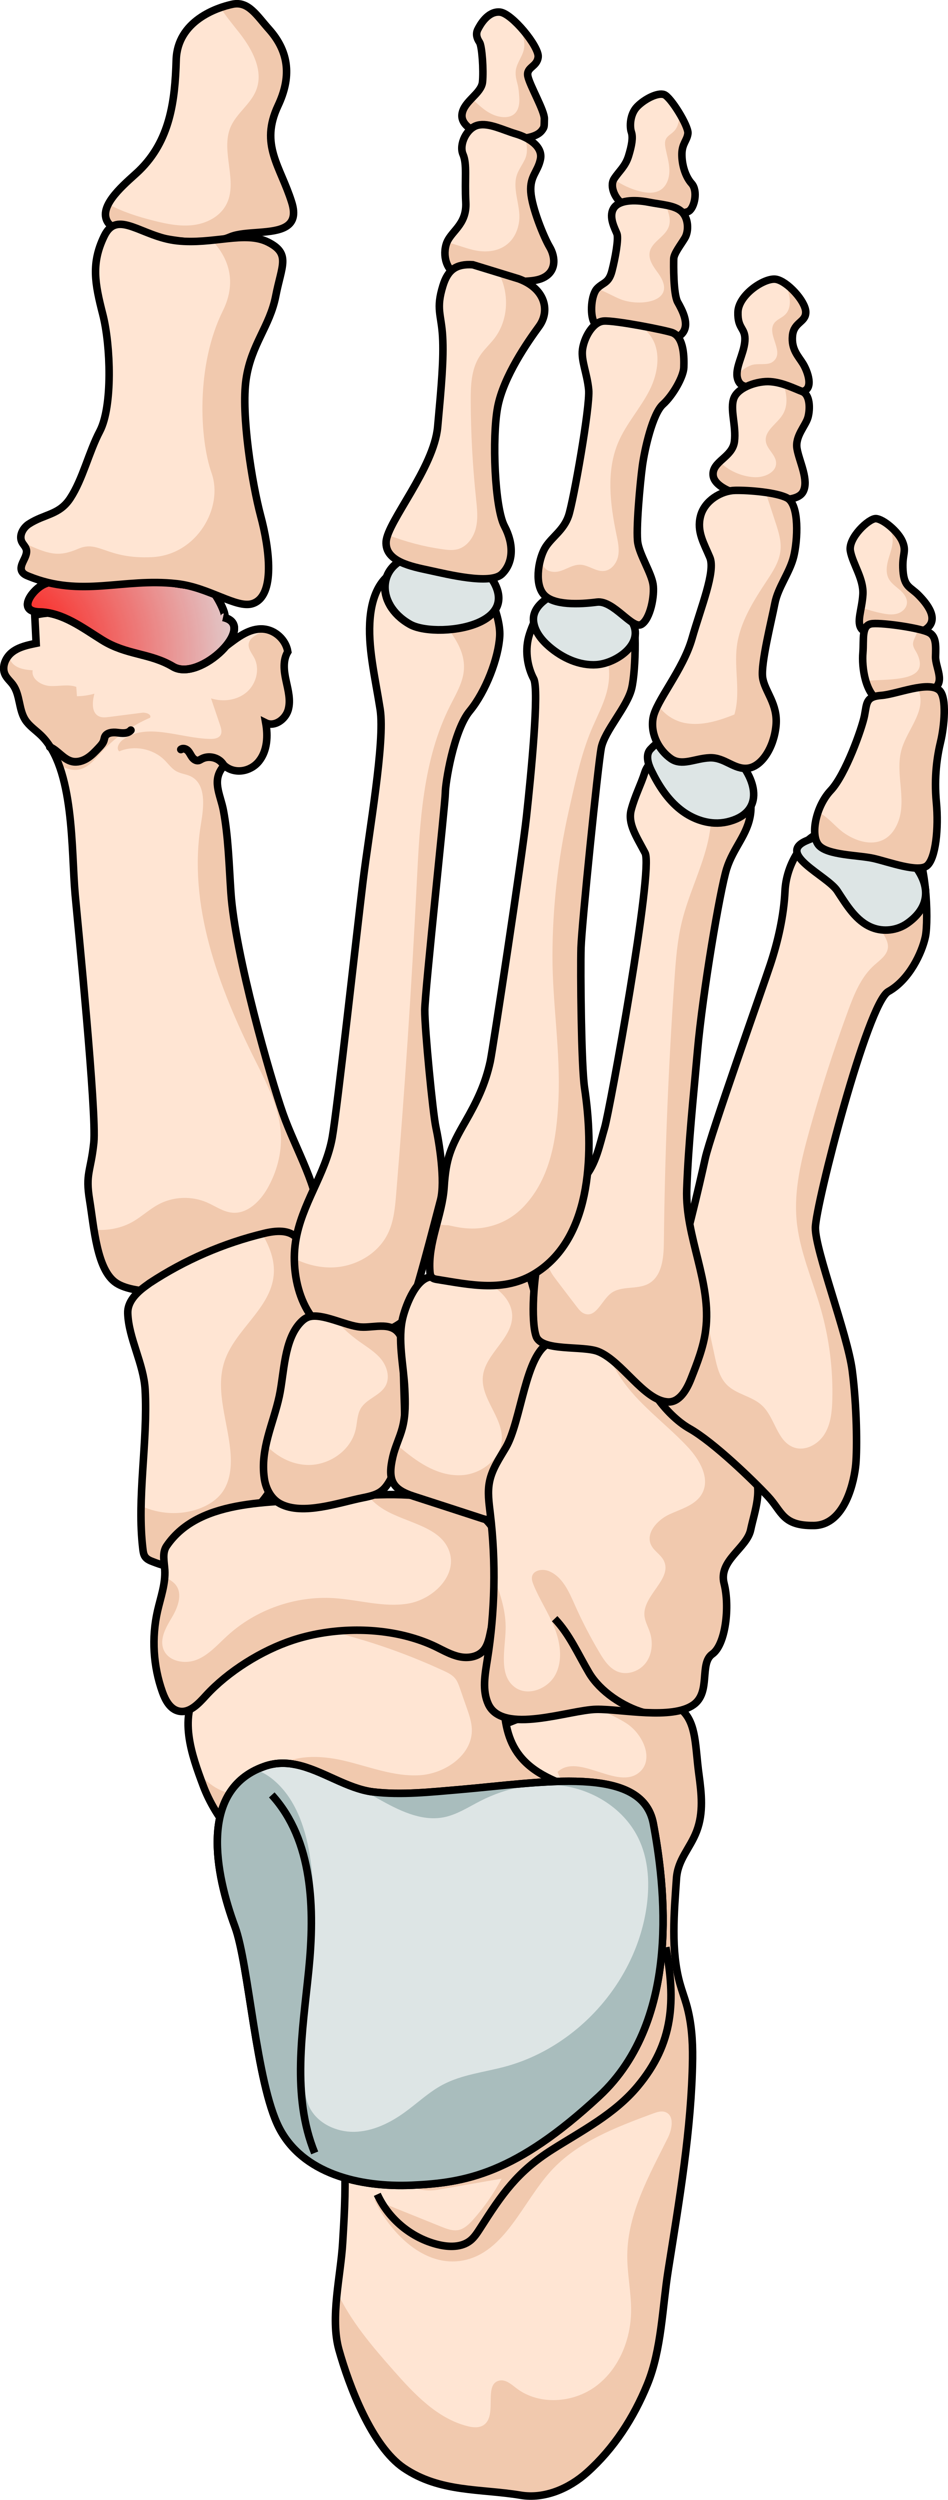 <?xml version="1.0" encoding="utf-8"?>
<!-- Generator: Adobe Illustrator 24.0.1, SVG Export Plug-In . SVG Version: 6.00 Build 0)  -->
<svg version="1.1" id="Camada_1" xmlns="http://www.w3.org/2000/svg" xmlns:xlink="http://www.w3.org/1999/xlink" x="0px" y="0px"
	 width="128.75px" height="339.16px" viewBox="0 0 128.75 339.16" enable-background="new 0 0 128.75 339.16" xml:space="preserve">
<g>
	<path fill="#FFE5D3" d="M43.23,165.58c0.27-4.1-3.11-9.7-4.8-14.5s-6.5-21.53-7.07-29.97c-0.25-3.67-0.34-7.55-1.02-11.17
		c-0.42-2.21-1.68-4.12,0.11-6.09c1.39,1.24,3.58,0.86,4.72-0.57c1.14-1.42,1.24-3.42,0.92-5.21c1.2,0.6,2.68-0.47,3.05-1.76
		c0.37-1.29-0.01-2.66-0.29-3.97c-0.29-1.31-0.46-2.77,0.24-3.91c-0.25-1.62-1.71-2.97-3.34-3.09c-3.76-0.27-6.39,5.07-10.09,4.33
		c-0.77-0.15-1.47-0.57-2.15-0.97c-3.14-1.82-6.47-3.29-9.93-4.4c-2.86-0.92-5.95-1.58-8.86-0.83c0.06,1.27,0.13,2.54,0.19,3.81
		c-1.13,0.23-2.31,0.48-3.23,1.18s-1.49,2-1,3.05c0.25,0.53,0.73,0.92,1.07,1.39c0.99,1.37,0.77,3.32,1.67,4.75
		c0.54,0.84,1.41,1.41,2.13,2.1c4.61,4.42,4.11,15.66,4.66,21.66c0.35,3.84,2.94,29.66,2.53,33.61c-0.41,3.96-1.17,4.17-0.57,7.82
		c0.6,3.65,0.96,9.46,3.61,11.22c2.65,1.76,9.3,1.19,12.98,1.01s11.52,2.71,13.59,1.24C44.44,174.86,43.03,168.59,43.23,165.58z"/>
	<path fill="#F1C9AE" d="M19.29,96.7c-1.49,0.19-2.97,0.38-4.46,0.57c-0.47,0.06-0.97,0.12-1.4-0.09c-1.03-0.49-0.9-1.97-0.61-3.07
		c-0.77,0.22-1.57,0.34-2.37,0.35c-0.03-0.42-0.06-0.85-0.09-1.27c-1.13-0.4-2.38-0.05-3.57-0.12c-1.2-0.07-2.58-0.95-2.35-2.13
		c-0.92-0.06-1.9-0.19-2.59-0.79c-0.35-0.3-0.57-0.77-0.61-1.23c-0.62,0.73-0.93,1.74-0.53,2.59c0.25,0.53,0.73,0.92,1.07,1.39
		c0.99,1.37,0.77,3.32,1.67,4.75c0.54,0.84,1.41,1.41,2.13,2.1c1.06,1.02,1.84,2.41,2.44,4c0.83,0.5,1.77,0.84,2.7,0.66
		c1.25-0.25,2.12-1.33,2.98-2.28c1.86-2.04,4.16-3.67,6.69-4.76C20.61,96.91,19.81,96.63,19.29,96.7z"/>
	<path fill="#F1C9AE" d="M42.37,176.33c2.07-1.47,0.66-7.74,0.86-10.74c0.27-4.1-3.11-9.7-4.8-14.5c-1.68-4.8-6.5-21.53-7.07-29.97
		c-0.25-3.67-0.34-7.55-1.02-11.17c-0.42-2.21-1.68-4.12,0.11-6.09c1.39,1.24,3.58,0.86,4.72-0.57c1.14-1.42,1.24-3.42,0.92-5.21
		c1.2,0.6,2.68-0.47,3.05-1.76c0.37-1.29-0.01-2.66-0.29-3.97c-0.29-1.31-0.46-2.77,0.24-3.91c-0.23-1.54-1.56-2.82-3.09-3.04
		c-0.36,0.22-0.73,0.45-1.09,0.67c-0.48,0.29-1,0.64-1.12,1.19c-0.16,0.71,0.4,1.35,0.74,1.99c0.8,1.52,0.28,3.53-1.02,4.65
		c-1.3,1.12-3.21,1.37-4.85,0.85c0.41,1.21,0.82,2.42,1.23,3.63c0.15,0.45,0.3,0.97,0.05,1.37c-0.27,0.43-0.86,0.51-1.37,0.5
		c-4.09-0.06-8.68-2.33-11.93,0.15c-0.49,0.37-0.91,1.13-0.45,1.54c2.03-0.87,4.57-0.38,6.14,1.17c0.54,0.53,0.98,1.18,1.64,1.54
		c0.6,0.33,1.33,0.38,1.94,0.68c2.11,1.05,1.78,4.08,1.39,6.4c-1.84,11.01,2.36,22.1,7.34,32.09c1.62,3.24,3.36,6.57,3.51,10.19
		c0.11,2.51-0.58,5.03-1.82,7.21c-1.01,1.77-2.72,3.47-4.75,3.31c-1.26-0.1-2.33-0.9-3.49-1.4c-2.09-0.9-4.58-0.8-6.58,0.28
		c-1.17,0.63-2.16,1.55-3.3,2.24c-1.63,0.98-3.53,1.34-5.41,1.19c0.48,2.99,1.22,6.06,3.03,7.26c2.65,1.76,9.3,1.19,12.98,1.01
		C32.46,174.91,40.3,177.79,42.37,176.33z"/>
	<path fill="none" stroke="#000000" stroke-width="1.023" stroke-miterlimit="10" d="M43.23,165.58c0.27-4.1-3.11-9.7-4.8-14.5
		s-6.5-21.53-7.07-29.97c-0.25-3.67-0.34-7.55-1.02-11.17c-0.42-2.21-1.68-4.12,0.11-6.09c1.39,1.24,3.58,0.86,4.72-0.57
		c1.14-1.42,1.24-3.42,0.92-5.21c1.2,0.6,2.68-0.47,3.05-1.76c0.37-1.29-0.01-2.66-0.29-3.97c-0.29-1.31-0.46-2.77,0.24-3.91
		c-0.25-1.62-1.71-2.97-3.34-3.09c-3.76-0.27-6.39,5.07-10.09,4.33c-0.77-0.15-1.47-0.57-2.15-0.97c-3.14-1.82-6.47-3.29-9.93-4.4
		c-2.86-0.92-5.95-1.58-8.86-0.83c0.06,1.27,0.13,2.54,0.19,3.81c-1.13,0.23-2.31,0.48-3.23,1.18s-1.49,2-1,3.05
		c0.25,0.53,0.73,0.92,1.07,1.39c0.99,1.37,0.77,3.32,1.67,4.75c0.54,0.84,1.41,1.41,2.13,2.1c4.61,4.42,4.11,15.66,4.66,21.66
		c0.35,3.84,2.94,29.66,2.53,33.61c-0.41,3.96-1.17,4.17-0.57,7.82c0.6,3.65,0.96,9.46,3.61,11.22c2.65,1.76,9.3,1.19,12.98,1.01
		s11.52,2.71,13.59,1.24C44.44,174.86,43.03,168.59,43.23,165.58z"/>
	
		<path fill="none" stroke="#000000" stroke-width="1.06" stroke-linecap="round" stroke-linejoin="round" stroke-miterlimit="10" d="
		M6.77,101.35c1.11,0.48,1.85,1.7,3.04,1.96c0.7,0.15,1.44-0.07,2.04-0.45c0.61-0.38,1.1-0.91,1.59-1.43
		c0.27-0.29,0.56-0.6,0.67-0.98c0.05-0.16,0.07-0.33,0.13-0.48c0.26-0.59,1.07-0.65,1.71-0.57c0.64,0.08,1.4,0.17,1.82-0.33"/>
	
		<path fill="none" stroke="#000000" stroke-width="1.06" stroke-linecap="round" stroke-linejoin="round" stroke-miterlimit="10" d="
		M30.26,103.64c-0.62-0.89-1.95-1.19-2.9-0.66c-0.13,0.07-0.25,0.15-0.39,0.19c-0.34,0.08-0.67-0.16-0.88-0.45
		c-0.2-0.28-0.34-0.62-0.58-0.87s-0.67-0.39-0.94-0.17"/>
	<path fill="#FFE5D3" d="M19.72,174.52c-1.26,0.93-2.42,2.13-2.37,3.65c0.12,3.42,2.16,6.83,2.36,10.36
		c0.39,7.16-1.16,14.68-0.3,21.7c0.04,0.34,0.1,0.69,0.29,0.97c0.25,0.36,0.68,0.54,1.09,0.69c1.09,0.42,2.28,0.85,3.4,0.51
		c0.68-0.2,1.24-0.66,1.79-1.11c3.98-3.28,10.58-6.24,11.72-11.66c0.55-2.37,0.57-4.84,0.92-7.25c0.55-3.78,2.36-6.9,3.54-10.43
		c1.38-4.13-0.59-7.53-1.1-11.63c-0.1-0.82-0.22-1.68-0.74-2.32c-1-1.22-2.89-1.04-4.43-0.67c-5.52,1.33-10.81,3.62-15.55,6.74
		C20.14,174.22,19.92,174.37,19.72,174.52z"/>
	<path fill="#F1C9AE" d="M40.33,168.01c-1-1.22-2.89-1.04-4.43-0.67c-0.09,0.02-0.19,0.05-0.28,0.07c1.01,1.76,1.74,3.59,1.55,5.59
		c-0.41,4.52-5.25,7.38-6.68,11.69c-1.36,4.08,0.59,8.45,0.84,12.74c0.1,1.77-0.12,3.65-1.18,5.08c-0.78,1.04-1.94,1.75-3.16,2.19
		c-2.52,0.91-5.39,0.74-7.82-0.39c-0.04,2,0.01,3.98,0.24,5.93c0.04,0.34,0.1,0.69,0.29,0.97c0.25,0.36,0.68,0.54,1.09,0.69
		c1.09,0.42,2.28,0.85,3.4,0.51c0.68-0.2,1.24-0.66,1.79-1.11c3.98-3.28,10.58-6.24,11.72-11.66c0.55-2.37,0.57-4.84,0.92-7.25
		c0.55-3.78,2.36-6.9,3.54-10.43c1.38-4.13-0.59-7.53-1.1-11.63C40.97,169.52,40.85,168.65,40.33,168.01z"/>
	<path fill="none" stroke="#000000" stroke-width="1.023" stroke-miterlimit="10" d="M19.72,174.52c-1.26,0.93-2.42,2.13-2.37,3.65
		c0.12,3.42,2.16,6.83,2.36,10.36c0.39,7.16-1.16,14.68-0.3,21.7c0.04,0.34,0.1,0.69,0.29,0.97c0.25,0.36,0.68,0.54,1.09,0.69
		c1.09,0.42,2.28,0.85,3.4,0.51c0.68-0.2,1.24-0.66,1.79-1.11c3.98-3.28,10.58-6.24,11.72-11.66c0.55-2.37,0.57-4.84,0.92-7.25
		c0.55-3.78,2.36-6.9,3.54-10.43c1.38-4.13-0.59-7.53-1.1-11.63c-0.1-0.82-0.22-1.68-0.74-2.32c-1-1.22-2.89-1.04-4.43-0.67
		c-5.52,1.33-10.81,3.62-15.55,6.74C20.14,174.22,19.92,174.37,19.72,174.52z"/>
	<path fill="#FFE5D3" d="M63.72,77.27c1.93,1.03,4.3,6.04,4.15,9.01c-0.15,2.97-1.89,7.54-4.08,10.19
		c-2.19,2.65-3.32,9.87-3.31,11.11s-2.77,26.92-2.79,29.45c-0.02,2.53,1.1,14.05,1.51,15.91c0.41,1.86,1.32,7.33,0.62,9.92
		c-0.7,2.59-3.6,14.13-4.6,15.79c-1,1.66-5.73,3.15-7.8,2.96c-5.92-0.54-8.1-7.85-7.28-13.13c0.79-5.13,4.08-9.14,4.98-14.14
		c0.68-3.83,3.35-27.97,4.18-34.77c0.83-6.8,3.01-18.92,2.33-23.33c-0.69-4.41-1.73-8.53-1.36-12.45c0.37-3.92,2.06-6.03,4.26-6.67
		S61.9,76.29,63.72,77.27z"/>
	<path fill="#F1C9AE" d="M63.72,77.27c-1.55-0.83-5.53-0.82-8.04-0.41c0.63,1.89,1.55,3.68,2.72,5.28c1.97,2.7,4.79,5.3,4.61,8.63
		c-0.1,1.79-1.08,3.38-1.88,4.98c-3.71,7.34-4.12,15.84-4.53,24.05c-0.7,14.09-1.64,28.17-2.8,42.24c-0.15,1.81-0.32,3.67-1.11,5.3
		c-1.33,2.75-4.35,4.48-7.4,4.61c-1.84,0.08-3.67-0.38-5.32-1.2c0.02,4.89,2.33,10.39,7.44,10.86c2.06,0.19,6.8-1.31,7.8-2.96
		c1-1.66,3.9-13.19,4.6-15.79c0.7-2.59-0.21-8.06-0.62-9.92c-0.41-1.85-1.53-13.38-1.51-15.91c0.02-2.53,2.81-28.22,2.79-29.45
		c-0.01-1.23,1.12-8.46,3.31-11.11c2.19-2.65,3.93-7.22,4.08-10.19C68.02,83.31,65.65,78.3,63.72,77.27z"/>
	<path fill="none" stroke="#000000" stroke-width="1.023" stroke-miterlimit="10" d="M63.72,77.27c1.93,1.03,4.3,6.04,4.15,9.01
		c-0.15,2.97-1.89,7.54-4.08,10.19c-2.19,2.65-3.32,9.87-3.31,11.11s-2.77,26.92-2.79,29.45c-0.02,2.53,1.1,14.05,1.51,15.91
		c0.41,1.86,1.32,7.33,0.62,9.92c-0.7,2.59-3.6,14.13-4.6,15.79c-1,1.66-5.73,3.15-7.8,2.96c-5.92-0.54-8.1-7.85-7.28-13.13
		c0.79-5.13,4.08-9.14,4.98-14.14c0.68-3.83,3.35-27.97,4.18-34.77c0.83-6.8,3.01-18.92,2.33-23.33c-0.69-4.41-1.73-8.53-1.36-12.45
		c0.37-3.92,2.06-6.03,4.26-6.67S61.9,76.29,63.72,77.27z"/>
	<path fill="#DDE5E5" stroke="#000000" stroke-width="1.06" stroke-miterlimit="10" d="M65.39,84.28c-2.93,1.49-7.81,1.5-9.7,0.43
		c-4.94-2.78-4.56-8.81,1.4-9.47c2.83-0.32,8.51,1.01,10.04,3.84C68.47,81.58,67.38,83.27,65.39,84.28z"/>
	<path fill="#FFE5D3" d="M92.64,232.03c1.97,1.83,1.77,4.96,2.28,8.68c0.35,2.6,0.65,5.23-0.31,7.74c-0.91,2.37-2.57,3.82-2.74,6.45
		c-0.31,4.59-0.78,9.73,0.47,14.2c0.26,0.95,0.61,1.87,0.88,2.81c0.69,2.4,0.87,4.91,0.84,7.4c-0.13,9.53-1.82,19.29-3.31,28.71
		c-0.8,5.04-0.89,10.75-2.84,15.49c-1.85,4.51-4.53,8.68-8.19,11.94c-2.45,2.19-5.78,3.62-9.02,3.08
		c-5.46-0.91-10.93-0.35-15.86-3.69c-4.35-2.95-7.45-11.19-8.81-16.04c-1.22-4.37,0.25-10.03,0.51-14.55
		c0.31-5.4,1.15-16.07-2.3-20.54c-3.47-4.49-8.32-5.12-8.61-11.93c-0.27-6.22,0.47-16.7,2.64-20.19c2.17-3.49,9.92-8.45,12.59-9.85
		s4.62-10.52,6.95-10.45c2.34,0.07,1.68,4.36,5.62,4.01c3.93-0.35,8.08-3,12.84-4.06c4.02-0.9,8.57-1.4,12.66-0.77
		C90.66,230.75,91.83,231.28,92.64,232.03z"/>
	<g>
		<path fill="#F1C9AE" d="M92.64,232.03c-0.81-0.75-1.98-1.28-3.71-1.55c-3.02-0.47-6.3-0.31-9.42,0.16
			c1.62,1.34,3.81,2.02,5.6,3.19c2.2,1.44,3.75,4.83,1.77,6.58c-2.95,2.6-8.28-2.68-11.16-0.01c2.2,5.69,10.35,7.57,11.96,13.46
			c1.33,4.86-2.59,9.96-1.47,14.88c0.32,1.4,1.04,2.71,1.16,4.14c0.18,2.05-0.88,4-2.09,5.67c-6.85,9.41-18.65,13.58-29.8,16.94
			c0.08,1.64,2.4,1.87,4.01,1.59c2.88-0.5,5.76-1,8.64-1.5c-1.06,2.01-2.37,3.88-3.88,5.57c-0.55,0.61-1.18,1.23-1.98,1.4
			c-0.79,0.16-1.59-0.15-2.34-0.45c-3.03-1.22-6.07-2.45-9.1-3.67c2.28,4.72,6.91,9.24,12.06,8.25c5.71-1.1,8.02-7.83,11.93-12.13
			c3.6-3.96,8.83-5.94,13.85-7.8c0.56-0.2,1.17-0.41,1.72-0.19c1.24,0.49,0.89,2.33,0.29,3.53c-2.52,5.06-5.45,10.23-5.49,15.89
			c-0.02,2.56,0.56,5.09,0.52,7.65c-0.06,3.86-1.68,7.81-4.78,10.11c-3.1,2.3-7.72,2.62-10.79,0.28c-0.69-0.53-1.44-1.21-2.29-1.05
			c-2.25,0.44-0.26,4.67-2.12,6.01c-0.64,0.46-1.52,0.37-2.28,0.17c-4.12-1.06-7.21-4.38-10.03-7.57
			c-2.89-3.27-5.81-6.69-7.63-10.61c-0.3,2.74-0.43,5.49,0.23,7.85c1.35,4.85,4.45,13.09,8.81,16.04c4.92,3.34,10.4,2.78,15.86,3.69
			c3.24,0.54,6.57-0.89,9.02-3.08c3.66-3.26,6.34-7.43,8.19-11.94c1.95-4.74,2.04-10.45,2.84-15.49c1.49-9.42,3.19-19.18,3.31-28.71
			c0.03-2.49-0.15-5.01-0.84-7.4c-0.27-0.94-0.62-1.87-0.88-2.81c-1.25-4.47-0.78-9.61-0.47-14.2c0.18-2.63,1.84-4.08,2.74-6.45
			c0.96-2.51,0.67-5.14,0.31-7.74C94.41,237,94.61,233.87,92.64,232.03z"/>
		<path fill="#F1C9AE" d="M49.71,293.12l-3.21-2.83c0.23,1.66,0.33,3.41,0.35,5.15C47.64,294.5,48.58,293.7,49.71,293.12z"/>
	</g>
	<path fill="none" stroke="#000000" stroke-width="1.023" stroke-miterlimit="10" d="M92.64,232.03c1.97,1.83,1.77,4.96,2.28,8.68
		c0.35,2.6,0.65,5.23-0.31,7.74c-0.91,2.37-2.57,3.82-2.74,6.45c-0.31,4.59-0.78,9.73,0.47,14.2c0.26,0.95,0.61,1.87,0.88,2.81
		c0.69,2.4,0.87,4.91,0.84,7.4c-0.13,9.53-1.82,19.29-3.31,28.71c-0.8,5.04-0.89,10.75-2.84,15.49c-1.85,4.51-4.53,8.68-8.19,11.94
		c-2.45,2.19-5.78,3.62-9.02,3.08c-5.46-0.91-10.93-0.35-15.86-3.69c-4.35-2.95-7.45-11.19-8.81-16.04
		c-1.22-4.37,0.25-10.03,0.51-14.55c0.31-5.4,1.15-16.07-2.3-20.54c-3.47-4.49-8.32-5.12-8.61-11.93
		c-0.27-6.22,0.47-16.7,2.64-20.19c2.17-3.49,9.92-8.45,12.59-9.85s4.62-10.52,6.95-10.45c2.34,0.07,1.68,4.36,5.62,4.01
		c3.93-0.35,8.08-3,12.84-4.06c4.02-0.9,8.57-1.4,12.66-0.77C90.66,230.75,91.83,231.28,92.64,232.03z"/>
	<path fill="#FFE5D3" d="M55.36,221.46c3.84,0.65,7.59,1.59,11.02,2.49c0.6,0.16,1.25,0.36,1.56,0.9c0.19,0.32,0.22,0.71,0.24,1.09
		c0.39,6.45-0.51,11.78,6.08,15.16c2.51,1.29,5.27,2,7.85,3.15c0.19,0.08,0.39,0.18,0.49,0.37c0.07,0.14,0.07,0.3,0.06,0.45
		c-0.12,1.19-1.1,2.15-2.2,2.6c-1.11,0.45-2.33,0.48-3.53,0.47c-1.82-0.01-3.64-0.1-5.45-0.26c-11.59-1-22,5.01-33.51,4.47
		c-4.66-0.22-8.75-5.74-10.37-10.07c-1.51-4.04-3.57-9.58-0.35-13.55C34.24,220.09,45.12,219.73,55.36,221.46z"/>
	<path fill="#F1C9AE" d="M71.47,247.87c1.81,0.16,3.63,0.24,5.45,0.26c1.19,0.01,2.42-0.02,3.53-0.47c1.11-0.45,2.08-1.41,2.2-2.6
		c0.02-0.15,0.02-0.32-0.06-0.45c-0.1-0.18-0.3-0.28-0.49-0.37c-2.58-1.14-5.34-1.86-7.85-3.15c-6.6-3.38-5.69-8.71-6.08-15.16
		c-0.02-0.37-0.05-0.76-0.24-1.09c-0.31-0.53-0.97-0.74-1.56-0.9c-3.42-0.9-7.17-1.84-11.02-2.49c-3.72-0.63-7.53-0.97-11.2-0.75
		c1.18,0.63,2.55,1.07,3.8,1.42c4.21,1.19,8.32,2.72,12.29,4.55c0.57,0.26,1.16,0.55,1.56,1.03c0.33,0.4,0.51,0.91,0.68,1.4
		c0.31,0.9,0.62,1.8,0.94,2.7c0.31,0.89,0.62,1.8,0.66,2.74c0.15,3.51-3.59,6.1-7.09,6.31c-3.5,0.21-6.87-1.18-10.29-1.98
		s-7.41-0.87-9.99,1.5c-0.91,0.83-1.59,1.92-2.66,2.53c-2.16,1.23-4.96-0.04-6.61-1.89c-0.2-0.23-0.39-0.46-0.57-0.71
		c0.24,0.68,0.48,1.34,0.71,1.96c1.62,4.33,5.72,9.85,10.37,10.07C49.48,252.89,59.89,246.87,71.47,247.87z"/>
	<path fill="none" stroke="#000000" stroke-width="1.023" stroke-miterlimit="10" d="M55.36,221.46c3.84,0.65,7.59,1.59,11.02,2.49
		c0.6,0.16,1.25,0.36,1.56,0.9c0.19,0.32,0.22,0.71,0.24,1.09c0.39,6.45-0.51,11.78,6.08,15.16c2.51,1.29,5.27,2,7.85,3.15
		c0.19,0.08,0.39,0.18,0.49,0.37c0.07,0.14,0.07,0.3,0.06,0.45c-0.12,1.19-1.1,2.15-2.2,2.6c-1.11,0.45-2.33,0.48-3.53,0.47
		c-1.82-0.01-3.64-0.1-5.45-0.26c-11.59-1-22,5.01-33.51,4.47c-4.66-0.22-8.75-5.74-10.37-10.07c-1.51-4.04-3.57-9.58-0.35-13.55
		C34.24,220.09,45.12,219.73,55.36,221.46z"/>
	<path fill="#FFE5D3" d="M55.3,222.01c-5.03-1.31-10.75-1.05-15.51,0.51c-4.24,1.39-8.82,4.24-11.83,7.53c-1,1.1-2.23,2.43-3.69,2.1
		c-1.16-0.26-1.81-1.47-2.21-2.59c-1.25-3.5-1.49-7.35-0.67-10.98c0.42-1.85,1.1-3.69,0.99-5.58c-0.07-1.1-0.38-2.32,0.24-3.24
		c4.62-6.81,15.23-5.78,22.2-6.49c7.23-0.74,23.84-2.14,23.16,8.59c-0.21,3.33-0.72,6.65-1.44,9.91c-0.17,0.78-0.38,1.6-0.92,2.2
		c-0.79,0.86-2.11,1.04-3.25,0.79c-1.14-0.25-2.17-0.85-3.22-1.36C57.94,222.82,56.64,222.36,55.3,222.01z"/>
	<path fill="#F1C9AE" d="M55.3,222.01c1.34,0.35,2.64,0.81,3.85,1.39c1.05,0.5,2.08,1.11,3.22,1.36c1.14,0.25,2.46,0.07,3.25-0.79
		c0.54-0.59,0.75-1.41,0.92-2.2c0.72-3.26,1.23-6.58,1.44-9.91c0.55-8.65-10.14-9.42-18.1-9c0.65,0.77,1.42,1.43,2.28,1.95
		c3.14,1.87,7.79,2.3,8.9,5.78c1.03,3.23-2.28,6.41-5.63,6.97c-3.34,0.56-6.72-0.53-10.11-0.74c-5.22-0.32-10.55,1.55-14.42,5.08
		c-1.31,1.19-2.51,2.6-4.15,3.27c-1.64,0.67-3.92,0.25-4.55-1.41c-0.56-1.47,0.38-3.03,1.18-4.38c0.8-1.35,1.46-3.17,0.46-4.39
		c-0.39-0.47-0.96-0.75-1.47-1.09c-0.09,1.58-0.63,3.13-0.98,4.69c-0.81,3.62-0.58,7.48,0.67,10.98c0.4,1.12,1.06,2.33,2.21,2.59
		c1.45,0.32,2.68-1,3.69-2.1c3.01-3.29,7.59-6.14,11.83-7.53C44.55,220.96,50.28,220.7,55.3,222.01z"/>
	<path fill="none" stroke="#000000" stroke-width="1.023" stroke-miterlimit="10" d="M55.3,222.01
		c-5.03-1.31-10.75-1.05-15.51,0.51c-4.24,1.39-8.82,4.24-11.83,7.53c-1,1.1-2.23,2.43-3.69,2.1c-1.16-0.26-1.81-1.47-2.21-2.59
		c-1.25-3.5-1.49-7.35-0.67-10.98c0.42-1.85,1.1-3.69,0.99-5.58c-0.07-1.1-0.38-2.32,0.24-3.24c4.62-6.81,15.23-5.78,22.2-6.49
		c7.23-0.74,23.84-2.14,23.16,8.59c-0.21,3.33-0.72,6.65-1.44,9.91c-0.17,0.78-0.38,1.6-0.92,2.2c-0.79,0.86-2.11,1.04-3.25,0.79
		c-1.14-0.25-2.17-0.85-3.22-1.36C57.94,222.82,56.64,222.36,55.3,222.01z"/>
	<path fill="#FFE5D3" d="M47.18,286.73c0,0,0.25-8.85-6.5-12.64"/>
	<path fill="#FFE5D3" d="M54.83,187.49c0.1,4.41,0.58,8.45-1.45,12.56c-1.11,2.25-1.74,2.69-4.13,3.16
		c-3.14,0.62-8.12,2.43-11.19,0.81c-1.25-0.66-1.98-2.07-2.17-3.48c-0.56-4,1.22-7.33,2.04-11.11c0.67-3.09,0.61-7.68,2.94-10.06
		c0.3-0.31,0.66-0.58,1.07-0.71c1.81-0.55,5.02,1.23,7.05,1.38c1.88,0.14,4.49-0.92,5.5,1.42c0.21,0.48,0.22,1.01,0.23,1.53
		C54.76,184.49,54.8,185.99,54.83,187.49z"/>
	<path fill="#F1C9AE" d="M54.73,183c-0.01-0.52-0.03-1.05-0.23-1.53c-1.01-2.34-3.61-1.28-5.5-1.42c-0.96-0.07-2.19-0.51-3.41-0.89
		c0.96,1.04,2.02,1.99,3.17,2.82c1.04,0.75,2.18,1.42,2.99,2.41s1.23,2.44,0.64,3.58c-0.72,1.37-2.6,1.78-3.39,3.11
		c-0.5,0.84-0.48,1.88-0.69,2.83c-0.64,2.91-3.68,4.97-6.66,4.84c-2.11-0.09-4.07-1.14-5.52-2.69c-0.3,1.44-0.45,2.91-0.23,4.48
		c0.2,1.41,0.92,2.81,2.17,3.48c3.07,1.62,8.05-0.19,11.19-0.81c2.39-0.47,3.01-0.91,4.13-3.16c2.03-4.11,1.55-8.15,1.45-12.56
		C54.8,185.99,54.76,184.49,54.73,183z"/>
	<path fill="none" stroke="#000000" stroke-width="1.023" stroke-miterlimit="10" d="M54.83,187.49c0.1,4.41,0.58,8.45-1.45,12.56
		c-1.11,2.25-1.74,2.69-4.13,3.16c-3.14,0.62-8.12,2.43-11.19,0.81c-1.25-0.66-1.98-2.07-2.17-3.48c-0.56-4,1.22-7.33,2.04-11.11
		c0.67-3.09,0.61-7.68,2.94-10.06c0.3-0.31,0.66-0.58,1.07-0.71c1.81-0.55,5.02,1.23,7.05,1.38c1.88,0.14,4.49-0.92,5.5,1.42
		c0.21,0.48,0.22,1.01,0.23,1.53C54.76,184.49,54.8,185.99,54.83,187.49z"/>
	<path fill="#FFE5D3" d="M58.87,173.24c-2.24-0.23-3.72,3.81-4.14,5.43c-0.78,3.04,0.1,6.63,0.24,9.77
		c0.08,1.78,0.13,3.59-0.33,5.31c-0.35,1.31-0.97,2.53-1.28,3.85c-0.75,3.19-0.13,4.45,2.82,5.4c3.09,1,6.19,2,9.28,3.01
		c0.3,0.1,0.62,0.2,0.93,0.13c0.36-0.08,0.63-0.37,0.86-0.66c1.89-2.4,1.41-4.56,2.06-7.26c0.73-3.02,2.13-6,3.68-8.68
		c0.57-0.99,1.2-1.97,1.57-3.05c1.45-4.21-1.14-8.02-2.19-11.94c-0.18-0.69-0.39-1.41-0.9-1.91
		C68.82,170.03,62.15,173.56,58.87,173.24z"/>
	<path fill="#F1C9AE" d="M71.47,172.64c-1.74-1.71-5.23-0.77-8.34-0.02c0.72,0.32,1.45,0.61,2.16,0.94
		c2.08,0.96,4.21,2.63,4.27,4.92c0.07,3.11-3.66,5.17-3.98,8.26c-0.31,2.98,2.66,5.49,2.58,8.48c-0.07,2.69-2.76,4.77-5.45,4.92
		c-3.07,0.17-5.71-1.56-7.97-3.42c-0.26-0.22-0.55-0.47-0.85-0.74c-0.2,0.53-0.39,1.07-0.52,1.62c-0.75,3.19-0.13,4.45,2.82,5.4
		c3.09,1,6.19,2,9.28,3.01c0.3,0.1,0.62,0.2,0.93,0.13c0.36-0.08,0.63-0.37,0.86-0.66c1.89-2.4,1.41-4.56,2.06-7.26
		c0.73-3.02,2.13-6,3.68-8.68c0.57-0.99,1.2-1.97,1.57-3.05c1.45-4.21-1.14-8.02-2.19-11.94C72.18,173.86,71.98,173.13,71.47,172.64
		z"/>
	<path fill="none" stroke="#000000" stroke-width="1.023" stroke-miterlimit="10" d="M58.87,173.24c-2.24-0.23-3.72,3.81-4.14,5.43
		c-0.78,3.04,0.1,6.63,0.24,9.77c0.08,1.78,0.13,3.59-0.33,5.31c-0.35,1.31-0.97,2.53-1.28,3.85c-0.75,3.19-0.13,4.45,2.82,5.4
		c3.09,1,6.19,2,9.28,3.01c0.3,0.1,0.62,0.2,0.93,0.13c0.36-0.08,0.63-0.37,0.86-0.66c1.89-2.4,1.41-4.56,2.06-7.26
		c0.73-3.02,2.13-6,3.68-8.68c0.57-0.99,1.2-1.97,1.57-3.05c1.45-4.21-1.14-8.02-2.19-11.94c-0.18-0.69-0.39-1.41-0.9-1.91
		C68.82,170.03,62.15,173.56,58.87,173.24z"/>
	<path fill="#FFE5D3" d="M102.18,199.57c1.56,2.33,0.29,5.48-0.23,7.98s-4.41,4.16-3.61,7.29c0.8,3.13,0.21,8.29-1.6,9.57
		c-1.81,1.28-0.15,5.17-2.56,6.88c-2.94,2.07-9.82,0.56-13.18,0.62c-3.67,0.06-12.74,3.5-14.68-0.71c-0.85-1.85-0.46-3.99-0.14-6
		c1.05-6.56,1.19-13.27,0.4-19.86c-0.17-1.45-0.39-2.92-0.09-4.35c0.34-1.68,1.35-3.14,2.22-4.62c2.08-3.56,2.65-12.78,5.92-14.15
		c3.41-1.42,10.36,2.44,13.28,3.94C92.14,188.34,99.89,196.15,102.18,199.57z"/>
	<path fill="#F1C9AE" d="M102.18,199.57c-2.29-3.42-10.04-11.23-14.26-13.4c-1.45-0.75-3.91-2.08-6.43-3.06
		c0.22,0.19,0.43,0.38,0.63,0.59c0.82,0.9,1.37,2,2.04,3.03c2.41,3.73,6.18,6.32,9.22,9.56c1.63,1.73,3.12,4.28,1.96,6.36
		c-0.88,1.57-2.83,2.06-4.46,2.82c-1.62,0.76-3.23,2.54-2.45,4.15c0.4,0.82,1.31,1.29,1.72,2.11c1.23,2.45-2.83,4.69-2.63,7.43
		c0.06,0.79,0.48,1.51,0.73,2.26c0.46,1.37,0.34,2.98-0.51,4.14s-2.49,1.77-3.84,1.24c-1.13-0.45-1.86-1.54-2.48-2.59
		c-1.25-2.1-2.38-4.28-3.37-6.51c-0.8-1.81-1.7-3.84-3.55-4.56c-0.83-0.32-2.04-0.13-2.24,0.74c-0.08,0.37,0.05,0.75,0.19,1.11
		c0.82,2.02,2.06,3.84,2.86,5.87s1.14,4.4,0.13,6.33s-3.72,3.01-5.49,1.74c-2.25-1.62-1.36-5.05-1.28-7.82
		c0.07-2.47-0.7-4.82-1.6-7.14c-0.01,3.77-0.3,7.54-0.89,11.27c-0.32,2.01-0.71,4.15,0.14,6c1.94,4.21,11.01,0.77,14.68,0.71
		c3.36-0.06,10.24,1.45,13.18-0.62c2.42-1.71,0.75-5.6,2.56-6.88c1.81-1.28,2.4-6.44,1.6-9.57c-0.8-3.13,3.09-4.79,3.61-7.29
		C102.46,205.05,103.73,201.9,102.18,199.57z"/>
	<path fill="none" stroke="#000000" stroke-width="1.023" stroke-miterlimit="10" d="M102.18,199.57c1.56,2.33,0.29,5.48-0.23,7.98
		s-4.41,4.16-3.61,7.29c0.8,3.13,0.21,8.29-1.6,9.57c-1.81,1.28-0.15,5.17-2.56,6.88c-2.94,2.07-9.82,0.56-13.18,0.62
		c-3.67,0.06-12.74,3.5-14.68-0.71c-0.85-1.85-0.46-3.99-0.14-6c1.05-6.56,1.19-13.27,0.4-19.86c-0.17-1.45-0.39-2.92-0.09-4.35
		c0.34-1.68,1.35-3.14,2.22-4.62c2.08-3.56,2.65-12.78,5.92-14.15c3.41-1.42,10.36,2.44,13.28,3.94
		C92.14,188.34,99.89,196.15,102.18,199.57z"/>
	<path fill="#FFE5D3" d="M123.43,113.77c2.43,1.68,2.71,11.14,2.25,13.31s-2.18,5.86-5.03,7.44c-2.85,1.58-9.88,28.97-9.91,32.05
		c-0.03,3.08,4.36,14.44,5,19.34c0.64,4.9,0.68,10.59,0.49,12.73s-1.4,8.27-5.69,8.33c-4.29,0.06-4.29-1.86-6.25-3.96
		s-7.35-7.33-10.64-9.19c-3.29-1.86-6.83-6.8-6.1-9.21s2.26-6.59,3.76-10.49s3.77-13.75,4.47-16.96s7.82-23.21,8.83-26.28
		c1.02-3.07,1.84-6.59,2-9.99c0.16-3.4,2.18-6.8,4.62-7.88C113.64,111.92,120.32,111.62,123.43,113.77z"/>
	<path fill="#F1C9AE" d="M123.43,113.77c-0.87-0.6-2.03-1.01-3.29-1.26c-1.43,0.61-2.74,1.43-3.5,2.74
		c-1.07,1.83-0.77,4.18,0.09,6.12c0.86,1.94,2.21,3.61,3.29,5.43c0.32,0.54,0.63,1.14,0.57,1.76c-0.09,1.02-1.07,1.68-1.84,2.37
		c-1.82,1.62-2.76,3.98-3.6,6.27c-1.97,5.36-3.73,10.81-5.26,16.32c-1.08,3.9-2.06,7.92-1.71,11.95c0.37,4.21,2.17,8.15,3.32,12.21
		c1.12,3.95,1.64,8.07,1.54,12.18c-0.04,1.63-0.2,3.34-1.07,4.73c-0.87,1.39-2.63,2.34-4.17,1.78c-2.28-0.83-2.53-4.02-4.3-5.68
		c-1.37-1.29-3.52-1.5-4.83-2.86c-0.96-1-1.3-2.43-1.59-3.79c-1.22-5.68-2.45-11.35-3.67-17.03c-0.73,2.8-1.49,5.47-2.12,7.11
		c-1.5,3.9-3.04,8.09-3.76,10.49c-0.72,2.4,2.81,7.35,6.1,9.21s8.68,7.09,10.64,9.19c1.96,2.1,1.96,4.02,6.25,3.96
		c4.29-0.06,5.5-6.2,5.69-8.33c0.19-2.13,0.15-7.83-0.49-12.73c-0.64-4.9-5.02-16.26-5-19.34c0.03-3.08,7.06-30.46,9.91-32.05
		c2.85-1.58,4.56-5.27,5.03-7.44C126.14,124.91,125.86,115.45,123.43,113.77z"/>
	<path fill="none" stroke="#000000" stroke-width="1.023" stroke-miterlimit="10" d="M123.43,113.77
		c2.43,1.68,2.71,11.14,2.25,13.31s-2.18,5.86-5.03,7.44c-2.85,1.58-9.88,28.97-9.91,32.05c-0.03,3.08,4.36,14.44,5,19.34
		c0.64,4.9,0.68,10.59,0.49,12.73s-1.4,8.27-5.69,8.33c-4.29,0.06-4.29-1.86-6.25-3.96s-7.35-7.33-10.64-9.19
		c-3.29-1.86-6.83-6.8-6.1-9.21s2.26-6.59,3.76-10.49s3.77-13.75,4.47-16.96s7.82-23.21,8.83-26.28c1.02-3.07,1.84-6.59,2-9.99
		c0.16-3.4,2.18-6.8,4.62-7.88C113.64,111.92,120.32,111.62,123.43,113.77z"/>
	<path fill="#FFE5D3" d="M73.62,17.67c-1.04,1.44-4.58,1.26-6.56,0.96s-4.55-1.4-4.31-3.15c0.24-1.76,2.62-2.77,2.78-4.35
		s-0.06-4.88-0.41-5.4s-0.54-1.11-0.23-1.73s1.36-2.51,3-2.36c1.64,0.15,5.34,4.7,5.2,6.08s-1.65,1.36-1.4,2.62
		c0.26,1.26,2.27,4.69,2.24,5.78S73.96,17.2,73.62,17.67z"/>
	<path fill="#F1C9AE" d="M71.7,10.33c-0.26-1.26,1.26-1.24,1.4-2.62c0.09-0.9-1.46-3.16-3.01-4.66c0.15,0.26,0.31,0.51,0.45,0.77
		c0.57,1.02,0.9,2.17,0.49,3.3c-0.32,0.89-0.96,1.68-1,2.66c-0.03,0.57,0.12,1.13,0.27,1.69c0.14,0.55,0.18,1.12,0.22,1.69
		c0.23,3.22-2.3,2.97-3.64,2.36c-1.25-0.57-2.07-1.54-2.85-2.13c-0.6,0.63-1.17,1.28-1.28,2.09c-0.24,1.76,2.34,2.85,4.31,3.15
		c1.98,0.3,5.52,0.48,6.56-0.96c0.34-0.47,0.29-0.46,0.32-1.56S71.96,11.59,71.7,10.33z"/>
	<path fill="none" stroke="#000000" stroke-width="1.023" stroke-miterlimit="10" d="M73.62,17.67c-1.04,1.44-4.58,1.26-6.56,0.96
		s-4.55-1.4-4.31-3.15c0.24-1.76,2.62-2.77,2.78-4.35s-0.06-4.88-0.41-5.4s-0.54-1.11-0.23-1.73s1.36-2.51,3-2.36
		c1.64,0.15,5.34,4.7,5.2,6.08s-1.65,1.36-1.4,2.62c0.26,1.26,2.27,4.69,2.24,5.78S73.96,17.2,73.62,17.67z"/>
	<path fill="#FFE5D3" d="M99.68,101.64c0.9,0.94,2.64,5.95,2.25,8.79c-0.39,2.83-2.33,4.56-3.24,7.44
		c-0.9,2.88-3.26,16.8-3.96,24.69c-0.55,6.23-1.24,12.58-1.46,18.8c-0.23,6.49,3.41,12.57,2.57,19.1c-0.29,2.28-1.14,4.44-1.98,6.57
		c-0.59,1.51-1.6,3.29-3.21,3.17c-3.21-0.23-6.16-5.52-9.39-6.83c-2.08-0.85-7.78,0.04-8.46-2.11c-0.71-2.1-0.34-8.12,0.46-11.18
		s4.48-8.5,6.08-10.29c1.6-1.79,2.12-4.57,2.78-6.8s6.67-35.02,5.49-37.27s-2.39-3.97-1.88-5.87c0.51-1.9,1.3-3.36,1.84-5.05
		c0.54-1.69,2.93-3.39,4.34-4.19C93.31,99.83,97.3,99.19,99.68,101.64z"/>
	<g>
		<path fill="#F1C9AE" d="M94.89,104.29c2.08,2.96,2.02,6.95,1.12,10.45c-0.9,3.5-2.54,6.78-3.4,10.3
			c-0.63,2.57-0.83,5.21-1.01,7.85c-0.83,11.88-1.31,23.79-1.44,35.71c-0.02,2.08-0.26,4.56-2.08,5.56
			c-1.57,0.86-3.72,0.22-5.13,1.32c-1.24,0.98-1.97,3.24-3.48,2.78c-0.5-0.15-0.84-0.58-1.16-1c-0.9-1.18-1.81-2.36-2.71-3.55
			c-0.54-0.71-1.1-1.46-1.2-2.35c-0.09-0.83,0.23-1.65,0.52-2.43c0.55-1.52,0.96-3.1,1.22-4.7c-1.28,2.03-2.47,4.27-2.89,5.86
			c-0.8,3.06-1.17,9.08-0.46,11.18c0.68,2.15,6.38,1.26,8.46,2.11c3.23,1.31,6.18,6.6,9.39,6.83c1.61,0.12,2.62-1.67,3.21-3.17
			c0.84-2.13,1.69-4.3,1.98-6.57c0.85-6.53-2.79-12.61-2.57-19.1c0.22-6.22,0.91-12.58,1.46-18.8c0.7-7.89,3.06-21.8,3.96-24.69
			s2.85-4.61,3.24-7.44c0.33-2.36-0.83-6.25-1.75-8.01l-5.36,1.78C94.84,104.23,94.87,104.26,94.89,104.29z"/>
		<path fill="#F1C9AE" d="M94.43,104.03c-0.18,0.06-0.01,0.43,0.1,0.27l0.29-0.1C94.71,104.08,94.57,103.98,94.43,104.03z"/>
	</g>
	<path fill="none" stroke="#000000" stroke-width="1.023" stroke-miterlimit="10" d="M99.68,101.64c0.9,0.94,2.64,5.95,2.25,8.79
		c-0.39,2.83-2.33,4.56-3.24,7.44c-0.9,2.88-3.26,16.8-3.96,24.69c-0.55,6.23-1.24,12.58-1.46,18.8c-0.23,6.49,3.41,12.57,2.57,19.1
		c-0.29,2.28-1.14,4.44-1.98,6.57c-0.59,1.51-1.6,3.29-3.21,3.17c-3.21-0.23-6.16-5.52-9.39-6.83c-2.08-0.85-7.78,0.04-8.46-2.11
		c-0.71-2.1-0.34-8.12,0.46-11.18s4.48-8.5,6.08-10.29c1.6-1.79,2.12-4.57,2.78-6.8s6.67-35.02,5.49-37.27s-2.39-3.97-1.88-5.87
		c0.51-1.9,1.3-3.36,1.84-5.05c0.54-1.69,2.93-3.39,4.34-4.19C93.31,99.83,97.3,99.19,99.68,101.64z"/>
	<path fill="#FFE5D3" d="M85.6,81.57c0.9,2.11,0.79,9.29,0.19,11.82s-3.7,5.77-4.14,8.12c-0.44,2.35-2.65,23.95-2.74,27.07
		c-0.09,3.12,0.03,16.03,0.48,19.02c1.21,8.04,1.27,20.18-6.66,25.13c-4.22,2.64-8.82,1.58-13.35,0.86
		c-0.27-0.04-0.56-0.1-0.75-0.31c-0.18-0.2-0.22-0.48-0.24-0.74c-0.32-3.99,1.68-7.6,1.93-11.5c0.24-3.83,0.87-5.39,2.85-8.82
		c1.57-2.73,2.73-5.09,3.41-8.2c0.33-1.52,4.32-27.7,4.92-33.23c0.6-5.52,1.76-17.23,0.98-18.7c-0.78-1.47-1.22-3.61-0.69-5.63
		c0.53-2.02,2.59-6.28,4.67-7.25c2.08-0.97,5.25-0.81,6.13-0.5C83.46,79.01,85.25,80.76,85.6,81.57z"/>
	<path fill="#F1C9AE" d="M85.6,81.57c-0.34-0.81-2.14-2.56-3.01-2.87s-4.04-0.47-6.13,0.5c-0.62,0.29-1.24,0.87-1.81,1.6
		c0.84,0.01,1.68,0.21,2.46,0.6c3.16,1.61,5.17,5.66,5.56,9.05c0.41,3.61-1.44,6.15-2.66,9.33c-1.25,3.24-2.03,6.97-2.8,10.38
		c-1.43,6.4-2.17,12.96-2.18,19.51c-0.01,6.53,1.12,13,0.81,19.6c-0.24,5.08-1.02,10.48-4.64,14.35c-1.57,1.68-3.53,2.67-5.8,2.98
		c-1.22,0.16-2.42,0.07-3.63-0.18c-0.28-0.06-0.59-0.12-0.9-0.19c-0.51,0.01-1.04-0.06-1.54-0.2c-0.56,2.13-1.12,4.25-0.94,6.5
		c0.02,0.26,0.06,0.55,0.24,0.74c0.19,0.2,0.48,0.26,0.75,0.31c4.53,0.72,9.13,1.78,13.35-0.86c7.92-4.94,7.87-17.09,6.66-25.13
		c-0.45-2.99-0.57-15.91-0.48-19.02c0.09-3.12,2.29-24.72,2.74-27.07c0.44-2.35,3.54-5.59,4.14-8.12S86.49,83.68,85.6,81.57z"/>
	<path fill="none" stroke="#000000" stroke-width="1.023" stroke-miterlimit="10" d="M85.6,81.57c0.9,2.11,0.79,9.29,0.19,11.82
		s-3.7,5.77-4.14,8.12c-0.44,2.35-2.65,23.95-2.74,27.07c-0.09,3.12,0.03,16.03,0.48,19.02c1.21,8.04,1.27,20.18-6.66,25.13
		c-4.22,2.64-8.82,1.58-13.35,0.86c-0.27-0.04-0.56-0.1-0.75-0.31c-0.18-0.2-0.22-0.48-0.24-0.74c-0.32-3.99,1.68-7.6,1.93-11.5
		c0.24-3.83,0.87-5.39,2.85-8.82c1.57-2.73,2.73-5.09,3.41-8.2c0.33-1.52,4.32-27.7,4.92-33.23c0.6-5.52,1.76-17.23,0.98-18.7
		c-0.78-1.47-1.22-3.61-0.69-5.63c0.53-2.02,2.59-6.28,4.67-7.25c2.08-0.97,5.25-0.81,6.13-0.5C83.46,79.01,85.25,80.76,85.6,81.57z
		"/>
	<path fill="#FFE5D3" d="M62.67,37.43c-1.81-0.24-2.61-2.39-2.09-4.22c0.51-1.84,2.85-2.59,2.68-5.78s0.2-5.13-0.38-6.49
		s0.51-3.58,2.01-3.95c1.5-0.37,3.43,0.66,5.16,1.17c1.73,0.51,3.7,1.7,3.35,3.44c-0.36,1.74-1.45,2.27-1.31,4.43
		s1.78,6.17,2.56,7.48s1.05,3.51-1.24,4.33S65.18,37.76,62.67,37.43z"/>
	<path fill="#F1C9AE" d="M74.65,33.5c-0.79-1.31-2.42-5.31-2.56-7.48c-0.14-2.16,0.95-2.7,1.31-4.43c0.28-1.35-0.85-2.36-2.17-2.98
		c0.37,0.91,0.49,2.09,0.06,3c-0.5,1.05-1.17,1.76-1.27,2.99c-0.16,1.9,0.78,3.79,0.45,5.66c-0.58,3.26-3.34,4.38-6.33,3.62
		c-1.16-0.29-2.28-0.74-3.44-1.02c-0.04,0.11-0.08,0.22-0.12,0.33c-0.51,1.84,0.28,3.99,2.09,4.22c2.51,0.33,8.45,1.22,10.74,0.4
		C75.71,37.01,75.44,34.81,74.65,33.5z"/>
	<path fill="none" stroke="#000000" stroke-width="1.023" stroke-miterlimit="10" d="M62.67,37.43c-1.81-0.24-2.61-2.39-2.09-4.22
		c0.51-1.84,2.85-2.59,2.68-5.78s0.2-5.13-0.38-6.49s0.51-3.58,2.01-3.95c1.5-0.37,3.43,0.66,5.16,1.17c1.73,0.51,3.7,1.7,3.35,3.44
		c-0.36,1.74-1.45,2.27-1.31,4.43s1.78,6.17,2.56,7.48s1.05,3.51-1.24,4.33S65.18,37.76,62.67,37.43z"/>
	<path fill="#FFE5D3" d="M47.13,288.69c0,0,4.49-3.2,6.41-7.54c1.92-4.34,3.13-17.28,6.26-24.51"/>
	<path fill="none" stroke="#000000" stroke-width="1.023" stroke-miterlimit="10" d="M87.44,232.35c-2.81-0.79-5.94-2.87-7.43-5.38
		s-2.66-5.25-4.68-7.36"/>
	<path fill="#FFE5D3" d="M64.22,35.92c-2.27-0.15-3.4,0.69-4.06,2.83c-0.99,3.19-0.22,3.89-0.05,6.91s-0.16,6.68-0.67,12.25
		c-0.5,5.57-6.83,12.88-7,15.58s3.48,3.38,5.85,3.89c2.38,0.51,8.31,2,9.87,0.5c1.56-1.5,1.67-4,0.35-6.5
		c-1.32-2.5-1.71-11.98-0.92-16.15c0.79-4.16,4.1-8.87,5.61-10.94c1.52-2.07,0.91-5.12-2.75-6.46L64.22,35.92z"/>
	<path fill="#F1C9AE" d="M70.46,37.84l-2.77-0.85c1.51,2.73,1.39,6.38-0.52,8.89c-0.65,0.85-1.47,1.57-2.04,2.47
		c-1.14,1.77-1.21,4.01-1.2,6.11c0.02,4.39,0.26,8.79,0.72,13.16c0.14,1.34,0.3,2.71-0.02,4.02c-0.32,1.31-1.23,2.57-2.54,2.89
		c-0.62,0.15-1.27,0.09-1.9,0c-2.57-0.35-5.1-1.02-7.52-1.96c-0.12,0.34-0.21,0.66-0.23,0.92c-0.17,2.7,3.48,3.38,5.85,3.89
		c2.38,0.51,8.31,2,9.87,0.5s1.67-4,0.35-6.5c-1.32-2.5-1.71-11.98-0.92-16.15s4.1-8.87,5.61-10.94
		C74.72,42.24,74.12,39.19,70.46,37.84z"/>
	<path fill="none" stroke="#000000" stroke-width="1.023" stroke-miterlimit="10" d="M64.22,35.92c-2.27-0.15-3.4,0.69-4.06,2.83
		c-0.99,3.19-0.22,3.89-0.05,6.91s-0.16,6.68-0.67,12.25c-0.5,5.57-6.83,12.88-7,15.58s3.48,3.38,5.85,3.89
		c2.38,0.51,8.31,2,9.87,0.5c1.56-1.5,1.67-4,0.35-6.5c-1.32-2.5-1.71-11.98-0.92-16.15c0.79-4.16,4.1-8.87,5.61-10.94
		c1.52-2.07,0.91-5.12-2.75-6.46L64.22,35.92z"/>
	<path fill="#DDE5E5" stroke="#000000" stroke-width="1.02" stroke-miterlimit="10" d="M81.12,90.17c-0.02,0-0.05,0-0.07,0.01
		c-2.36,0.16-4.67-0.91-6.46-2.45c-1.04-0.9-1.98-2.06-2.13-3.43c-0.3-2.69,3.72-4.33,5.88-4.67c2.82-0.45,6.49,2.63,7.65,5.02
		C87.36,87.5,83.63,89.96,81.12,90.17z"/>
	<path fill="#DDE5E5" stroke="#000000" stroke-width="1.02" stroke-miterlimit="10" d="M97.02,111.66
		c-1.64-0.08-3.27-0.77-4.57-1.79c-1.77-1.38-3.02-3.32-4-5.34c-0.45-0.92-0.81-2.12-0.12-2.87c7.12-7.75,20.45,7.52,10.43,9.85
		C98.18,111.64,97.6,111.69,97.02,111.66z"/>
	<path fill="#FFE5D3" d="M38.92,30.69c0.86-0.56,1.24-1.52,0.7-3.24c-1.52-4.89-4.38-7.77-1.85-13.13
		c1.76-3.74,1.61-7.17-1.24-10.36c-1.65-1.84-2.79-3.84-4.94-3.39c-2.15,0.45-7.51,2.27-7.66,7.57c-0.16,5.57-0.83,10.93-5.04,15.02
		c-1.33,1.29-5.03,4.13-4.52,6.36c0.42,1.84,2.85,1.78,4.48,2.13c3.67,0.78,8.81,2.02,12.44,0.48
		C33.31,31.29,37.15,31.85,38.92,30.69z"/>
	<path fill="#F1C9AE" d="M37.78,14.32c1.76-3.74,1.61-7.17-1.24-10.36c-1.65-1.84-2.79-3.84-4.94-3.39
		c-0.44,0.09-1.02,0.25-1.66,0.47c0.76,1.2,1.71,2.32,2.58,3.43c1.74,2.22,3.3,5.11,2.28,7.74c-0.74,1.92-2.69,3.15-3.49,5.04
		c-1.4,3.31,1.11,7.44-0.62,10.58c-0.87,1.59-2.68,2.5-4.48,2.71s-3.61-0.16-5.37-0.61c-2.11-0.53-4.24-1.2-6.13-2.24
		c-0.32,0.62-0.47,1.24-0.34,1.82c0.42,1.84,2.85,1.78,4.48,2.13c3.67,0.78,8.81,2.02,12.44,0.48c2.01-0.85,5.85-0.29,7.63-1.44
		c0.86-0.56,1.24-1.52,0.7-3.24C38.11,22.57,35.25,19.69,37.78,14.32z"/>
	<path fill="none" stroke="#000000" stroke-width="1.023" stroke-miterlimit="10" d="M38.92,30.69c0.86-0.56,1.24-1.52,0.7-3.24
		c-1.52-4.89-4.38-7.77-1.85-13.13c1.76-3.74,1.61-7.17-1.24-10.36c-1.65-1.84-2.79-3.84-4.94-3.39c-2.15,0.45-7.51,2.27-7.66,7.57
		c-0.16,5.57-0.83,10.93-5.04,15.02c-1.33,1.29-5.03,4.13-4.52,6.36c0.42,1.84,2.85,1.78,4.48,2.13c3.67,0.78,8.81,2.02,12.44,0.48
		C33.31,31.29,37.15,31.85,38.92,30.69z"/>
	<path fill="#DDE5E5" stroke="#000000" stroke-width="1.02" stroke-miterlimit="10" d="M115.83,112.34
		c1.79,0.38,3.87,1.47,5.18,2.29c4.01,2.49,7.08,7.23,2.2,10.65c-1.37,0.96-3.23,1.18-4.78,0.56c-2.17-0.86-3.45-3.05-4.73-4.99
		c-1.37-2.07-8.47-5.05-4.05-6.84C111.45,113.29,113.92,111.94,115.83,112.34z"/>
	<path fill="#DDE5E5" stroke="#000000" stroke-width="1.06" stroke-miterlimit="10" d="M12.46,78.37
		c0.91,0.02,1.87,0.08,2.88,0.07c2.86-0.03,5.77,0.24,8.59,0.73c1.41,0.25,3.95,0.4,5.11,1.3c0.43,0.33,2.07,3.45,1.26,3.28
		c4.84,1.05-3.15,8.85-6.79,6.7c-3.16-1.88-6.28-1.54-9.62-3.61c-2.67-1.66-5.36-3.73-8.5-3.8c-3.05-0.06-1.18-2.77,0.31-3.63
		C7.32,78.47,10.67,78.33,12.46,78.37z"/>
	<radialGradient id="SVGID_1_" cx="-0.2" cy="88.75" r="36.379" gradientUnits="userSpaceOnUse">
		<stop  offset="0" style="stop-color:#FF0600"/>
		<stop  offset="1" style="stop-color:#FF0000;stop-opacity:0"/>
	</radialGradient>
	<path fill="url(#SVGID_1_)" stroke="#000000" stroke-width="1.06" stroke-miterlimit="10" d="M12.46,78.37
		c0.91,0.02,1.87,0.08,2.88,0.07c2.86-0.03,5.77,0.24,8.59,0.73c1.41,0.25,3.95,0.4,5.11,1.3c0.43,0.33,2.07,3.45,1.26,3.28
		c4.84,1.05-3.15,8.85-6.79,6.7c-3.16-1.88-6.28-1.54-9.62-3.61c-2.67-1.66-5.36-3.73-8.5-3.8c-3.05-0.06-1.18-2.77,0.31-3.63
		C7.32,78.47,10.67,78.33,12.46,78.37z"/>
	<path fill="#FFE5D3" d="M34.32,81.89c3.13-1.05,2.26-7.51,1.08-11.91c-1.17-4.4-2.67-13.77-1.98-18.51s3.23-7.18,4.03-11.31
		s2.07-5.74-1.05-7.31c-3.12-1.57-7.5,0.35-12.35-0.18c-4.85-0.53-8.11-4.34-9.9-0.64s-1.27,6.41-0.19,10.63s1.35,12.49-0.41,15.85
		c-1.48,2.81-2.31,6.5-4.01,9.09c-1.5,2.29-3.45,2.09-5.62,3.49c-0.8,0.52-1.38,1.58-0.95,2.44c0.17,0.34,0.48,0.61,0.59,0.98
		c0.31,1.03-1.1,2.12-0.57,3.05c0.19,0.33,0.56,0.49,0.91,0.63c7.16,2.92,12.78,0.19,20.07,1C28.4,79.67,32.14,82.62,34.32,81.89z"
		/>
	<path fill="#F1C9AE" d="M35.41,69.98c-1.17-4.4-2.67-13.77-1.98-18.51s3.23-7.18,4.03-11.31c0.81-4.13,2.07-5.74-1.05-7.31
		c-2.07-1.04-4.69-0.55-7.63-0.25c1.84,1.93,3.65,5.19,1.48,9.58c-3.68,7.42-3.15,17.42-1.52,22.02c1.63,4.6-1.95,11.1-8.12,11.39
		c-6.17,0.29-7.18-2.34-9.96-1.15s-4.01,0.8-7.69-0.9c0.17,0.34,0.48,0.61,0.59,0.98c0.31,1.03-1.1,2.12-0.57,3.05
		c0.19,0.33,0.56,0.49,0.91,0.63c7.16,2.92,12.78,0.19,20.07,1c4.42,0.49,8.16,3.44,10.34,2.71C37.46,80.84,36.58,74.38,35.41,69.98
		z"/>
	<path fill="none" stroke="#000000" stroke-width="1.023" stroke-miterlimit="10" d="M34.32,81.89c3.13-1.05,2.26-7.51,1.08-11.91
		c-1.17-4.4-2.67-13.77-1.98-18.51s3.23-7.18,4.03-11.31s2.07-5.74-1.05-7.31c-3.12-1.57-7.5,0.35-12.35-0.18
		c-4.85-0.53-8.11-4.34-9.9-0.64s-1.27,6.41-0.19,10.63s1.35,12.49-0.41,15.85c-1.48,2.81-2.31,6.5-4.01,9.09
		c-1.5,2.29-3.45,2.09-5.62,3.49c-0.8,0.52-1.38,1.58-0.95,2.44c0.17,0.34,0.48,0.61,0.59,0.98c0.31,1.03-1.1,2.12-0.57,3.05
		c0.19,0.33,0.56,0.49,0.91,0.63c7.16,2.92,12.78,0.19,20.07,1C28.4,79.67,32.14,82.62,34.32,81.89z"/>
	<path fill="#FFE5D3" d="M84.66,27.7c-1-0.53-1.95-2.35-1.26-3.44c0.7-1.08,1.53-1.67,1.97-3.11s0.62-2.5,0.38-3.22
		c-0.25-0.72-0.22-2.43,0.78-3.46c1-1.03,2.77-1.94,3.66-1.64c0.89,0.3,3.35,4.3,3.24,5.27c-0.11,0.97-0.8,1.38-0.82,2.78
		c-0.02,1.4,0.44,3.04,1.32,4.02c0.88,0.98,0.4,3.24-0.36,3.74c-0.76,0.5-3.43,0.16-5.19-0.34C86.61,27.81,85.52,28.15,84.66,27.7z"
		/>
	<path fill="#F1C9AE" d="M93.92,24.9c-0.88-0.98-1.34-2.62-1.32-4.02c0.02-1.4,0.72-1.81,0.82-2.78c0.05-0.49-0.54-1.73-1.25-2.89
		c0.14,0.95,0,1.98-0.68,2.64c-0.35,0.35-0.84,0.58-1.06,1.03c-0.17,0.37-0.12,0.8-0.05,1.19c0.19,1,0.51,1.98,0.53,3
		c0.02,1.02-0.32,2.12-1.17,2.68c-0.82,0.54-1.91,0.45-2.86,0.2c-1.26-0.32-2.45-0.89-3.52-1.63c-0.62,1.09,0.31,2.85,1.28,3.37
		c0.86,0.45,1.96,0.12,3.72,0.61c1.76,0.5,4.43,0.84,5.19,0.34S94.8,25.88,93.92,24.9z"/>
	<path fill="none" stroke="#000000" stroke-width="1.023" stroke-miterlimit="10" d="M84.66,27.7c-1-0.53-1.95-2.35-1.26-3.44
		c0.7-1.08,1.53-1.67,1.97-3.11s0.62-2.5,0.38-3.22c-0.25-0.72-0.22-2.43,0.78-3.46c1-1.03,2.77-1.94,3.66-1.64
		c0.89,0.3,3.35,4.3,3.24,5.27c-0.11,0.97-0.8,1.38-0.82,2.78c-0.02,1.4,0.44,3.04,1.32,4.02c0.88,0.98,0.4,3.24-0.36,3.74
		c-0.76,0.5-3.43,0.16-5.19-0.34C86.61,27.81,85.52,28.15,84.66,27.7z"/>
	<path fill="#FFE5D3" d="M92.47,28.62c1.07,0.87,1.11,2.74,0.54,3.68c-0.57,0.95-1.49,2.1-1.51,2.82c-0.02,0.73-0.07,4.78,0.54,5.87
		c0.61,1.09,1.69,3.04,0.6,4.27c-1.09,1.23-4.21,1.23-5.92,1.16c-1.71-0.07-5.51-1.64-6.06-2.72s-0.38-3.71,0.44-4.56
		s1.57-0.68,2.01-2.38c0.44-1.7,0.93-4.38,0.68-5.04s-1.15-2.23-0.48-3.41c0.67-1.18,2.81-1.25,4.73-0.89
		C89.95,27.79,91.51,27.84,92.47,28.62z"/>
	<path fill="#F1C9AE" d="M92.64,45.26c1.09-1.23,0-3.18-0.6-4.27s-0.55-5.14-0.54-5.87s0.93-1.88,1.51-2.82s0.53-2.81-0.54-3.68
		c-0.53-0.43-1.23-0.63-2.07-0.8c0.41,1.02,0.78,2.03,0.4,3c-0.52,1.35-2.32,2-2.57,3.42c-0.18,1.05,0.56,2,1.18,2.86
		c2.64,3.69-2.04,4.49-4.77,3.63c-0.94-0.29-2.27-1.11-3.56-1.58c-0.81,0.87-0.98,3.47-0.43,4.54c0.55,1.08,4.35,2.65,6.06,2.72
		C88.43,46.49,91.55,46.49,92.64,45.26z"/>
	<path fill="none" stroke="#000000" stroke-width="1.023" stroke-miterlimit="10" d="M92.47,28.62c1.07,0.87,1.11,2.74,0.54,3.68
		c-0.57,0.95-1.49,2.1-1.51,2.82c-0.02,0.73-0.07,4.78,0.54,5.87c0.61,1.09,1.69,3.04,0.6,4.27c-1.09,1.23-4.21,1.23-5.92,1.16
		c-1.71-0.07-5.51-1.64-6.06-2.72s-0.38-3.71,0.44-4.56s1.57-0.68,2.01-2.38c0.44-1.7,0.93-4.38,0.68-5.04s-1.15-2.23-0.48-3.41
		c0.67-1.18,2.81-1.25,4.73-0.89C89.95,27.79,91.51,27.84,92.47,28.62z"/>
	<path fill="#FFE5D3" d="M91.33,45.14c1.61,0.64,1.58,3.47,1.54,4.7c-0.03,1.23-1.45,3.78-2.84,5.03s-2.48,6.06-2.79,8.36
		c-0.31,2.3-0.91,8.81-0.61,10.47c0.3,1.67,1.81,4.02,2.06,5.55c0.25,1.53-0.36,4.71-1.57,5.46s-3.8-3.31-6.05-3.02
		s-6,0.51-7.28-1.1c-1.29-1.6-0.57-5.03,0.33-6.41c0.9-1.38,2.45-2.28,3.1-4.21c0.65-1.93,2.95-14.85,2.73-17.1
		s-1.04-3.92-0.84-5.45s1.34-3.73,2.86-3.86S90.48,44.81,91.33,45.14z"/>
	<path fill="#F1C9AE" d="M91.33,45.14c-0.41-0.16-2.24-0.56-4.2-0.92c0.31,0.36,0.68,0.7,0.98,1.05c1.78,2.08,1.33,5.3,0.08,7.73
		s-3.16,4.51-4.23,7.03c-1.65,3.89-1.1,8.35-0.24,12.49c0.2,0.96,0.42,1.95,0.23,2.92c-0.19,0.96-0.9,1.9-1.87,2.02
		c-1.1,0.14-2.08-0.76-3.19-0.84c-1.31-0.09-2.38,1.03-3.65,0.97c-1.28-0.07-1.39-0.82-1.9-1.45c-0.38,1.54-0.41,3.39,0.44,4.46
		c1.29,1.6,5.03,1.38,7.28,1.1c2.25-0.29,4.84,3.77,6.05,3.02c1.21-0.75,1.83-3.93,1.57-5.46s-1.76-3.88-2.06-5.55
		c-0.3-1.67,0.3-8.17,0.61-10.47c0.31-2.3,1.4-7.11,2.79-8.36c1.39-1.25,2.8-3.8,2.84-5.03C92.9,48.61,92.94,45.78,91.33,45.14z"/>
	<path fill="none" stroke="#000000" stroke-width="1.023" stroke-miterlimit="10" d="M91.33,45.14c1.61,0.64,1.58,3.47,1.54,4.7
		c-0.03,1.23-1.45,3.78-2.84,5.03s-2.48,6.06-2.79,8.36c-0.31,2.3-0.91,8.81-0.61,10.47c0.3,1.67,1.81,4.02,2.06,5.55
		c0.25,1.53-0.36,4.71-1.57,5.46s-3.8-3.31-6.05-3.02s-6,0.51-7.28-1.1c-1.29-1.6-0.57-5.03,0.33-6.41c0.9-1.38,2.45-2.28,3.1-4.21
		c0.65-1.93,2.95-14.85,2.73-17.1s-1.04-3.92-0.84-5.45s1.34-3.73,2.86-3.86S90.48,44.81,91.33,45.14z"/>
	<path fill="#FFE5D3" d="M108.95,53.12c1.63-0.3,0.74-2.74,0.11-3.77c-0.63-1.03-1.61-1.93-1.43-3.81c0.18-1.88,1.85-1.79,1.8-3.24
		c-0.05-1.45-2.51-4.15-4.04-4.41c-1.53-0.26-5.1,2.09-5.17,4.46c-0.07,2.36,1.08,2.09,0.94,3.93c-0.14,1.84-1.42,3.69-0.98,5.14
		c0.44,1.46,1.94,1.06,3.48,0.76C105.22,51.87,107.5,53.38,108.95,53.12z"/>
	<path fill="#F1C9AE" d="M109.06,49.35c-0.63-1.03-1.61-1.93-1.43-3.81c0.18-1.88,1.85-1.79,1.8-3.24c-0.04-1.09-1.45-2.9-2.8-3.83
		c0.1,0.24,0.2,0.49,0.29,0.73c0.43,1.17,0.6,2.64-0.3,3.5c-0.45,0.44-1.12,0.64-1.48,1.15c-1.09,1.57,1.6,3.98-0.24,5.27
		c-0.7,0.49-2.01,0.12-2.85,0.42c-0.73,0.26-1.38,0.71-1.83,1.35c-0.04,0.05-0.06,0.11-0.09,0.16c0.01,0.12,0.02,0.24,0.06,0.36
		c0.44,1.46,1.94,1.06,3.48,0.76c1.54-0.31,3.82,1.2,5.28,0.94C110.58,52.82,109.69,50.38,109.06,49.35z"/>
	<path fill="none" stroke="#000000" stroke-width="1.023" stroke-miterlimit="10" d="M108.95,53.12c1.63-0.3,0.74-2.74,0.11-3.77
		c-0.63-1.03-1.61-1.93-1.43-3.81c0.18-1.88,1.85-1.79,1.8-3.24c-0.05-1.45-2.51-4.15-4.04-4.41c-1.53-0.26-5.1,2.09-5.17,4.46
		c-0.07,2.36,1.08,2.09,0.94,3.93c-0.14,1.84-1.42,3.69-0.98,5.14c0.44,1.46,1.94,1.06,3.48,0.76
		C105.22,51.87,107.5,53.38,108.95,53.12z"/>
	<path fill="#FFE5D3" d="M108.95,53.12c1.06,0.41,1.1,2.31,0.79,3.48c-0.31,1.17-1.8,2.58-1.49,4.3c0.3,1.72,1.67,4.3,0.8,5.85
		c-0.88,1.55-4.67,0.96-6.33,0.83s-5.71-1.21-5.87-3.1c-0.17-1.89,2.61-2.42,2.89-4.56c0.28-2.14-0.66-4.45-0.05-5.94
		s3.27-2.33,4.93-2.2C106.27,51.9,107.74,52.65,108.95,53.12z"/>
	<path fill="#F1C9AE" d="M109.05,66.75c0.88-1.55-0.5-4.13-0.8-5.85c-0.3-1.72,1.18-3.12,1.49-4.3s0.27-3.07-0.79-3.48
		c-0.75-0.29-1.6-0.69-2.54-0.98c0.48,1.44,0.64,2.94-0.15,4.17c-0.79,1.23-2.46,2.15-2.25,3.59c0.15,1.06,1.34,1.79,1.39,2.86
		c0.07,1.36-1.65,2.07-3.01,1.98c-1.74-0.11-3.42-0.88-4.68-2.09c-0.53,0.51-0.94,1.05-0.87,1.81c0.17,1.89,4.21,2.97,5.87,3.1
		S108.17,68.31,109.05,66.75z"/>
	<path fill="none" stroke="#000000" stroke-width="1.023" stroke-miterlimit="10" d="M108.95,53.12c1.06,0.41,1.1,2.31,0.79,3.48
		c-0.31,1.17-1.8,2.58-1.49,4.3c0.3,1.72,1.67,4.3,0.8,5.85c-0.88,1.55-4.67,0.96-6.33,0.83s-5.71-1.21-5.87-3.1
		c-0.17-1.89,2.61-2.42,2.89-4.56c0.28-2.14-0.66-4.45-0.05-5.94s3.27-2.33,4.93-2.2C106.27,51.9,107.74,52.65,108.95,53.12z"/>
	<path fill="#FFE5D3" d="M106.9,67.56c1.7,0.9,1.44,5.77,0.89,7.97c-0.55,2.2-2.14,4.15-2.56,6.36c-0.42,2.21-1.92,8.1-1.66,10.01
		c0.26,1.91,2.12,3.58,1.82,6.58s-1.97,5.53-3.83,5.75c-1.86,0.22-3.14-1.5-5.17-1.42c-2.03,0.08-3.77,1.18-5.28,0.11
		c-1.51-1.07-2.81-3.18-2.42-5.49c0.38-2.3,4.06-6.5,5.29-10.79c1.23-4.3,3.22-9.1,2.43-11c-0.79-1.9-1.82-3.51-1.27-5.62
		c0.54-2.11,2.82-3.45,4.7-3.49C101.7,66.49,105.46,66.8,106.9,67.56z"/>
	<path fill="#F1C9AE" d="M107.78,75.53c0.55-2.2,0.81-7.07-0.89-7.97c-0.63-0.33-1.72-0.58-2.9-0.75c0.44,1.35,0.88,2.69,1.32,4.04
		c0.41,1.24,0.82,2.52,0.69,3.81c-0.15,1.52-1.02,2.86-1.86,4.13c-1.81,2.75-3.66,5.64-4.07,8.91c-0.38,3.07,0.54,6.27-0.33,9.24
		c-2.11,0.84-4.38,1.56-6.62,1.17c-1.52-0.26-2.97-1.2-3.76-2.48c-0.15,0.3-0.29,0.58-0.4,0.85l0.22,3.2
		c-0.07,0.21-0.1,0.42-0.13,0.64c0.46,1.09,1.22,2,2.05,2.6c1.51,1.07,3.25-0.03,5.28-0.11c2.03-0.08,3.31,1.64,5.17,1.42
		c1.86-0.22,3.53-2.74,3.83-5.75c0.3-3.01-1.56-4.68-1.82-6.58s1.24-7.8,1.66-10.01S107.23,77.73,107.78,75.53z"/>
	<path fill="none" stroke="#000000" stroke-width="1.023" stroke-miterlimit="10" d="M106.9,67.56c1.7,0.9,1.44,5.77,0.89,7.97
		c-0.55,2.2-2.14,4.15-2.56,6.36c-0.42,2.21-1.92,8.1-1.66,10.01c0.26,1.91,2.12,3.58,1.82,6.58s-1.97,5.53-3.83,5.75
		c-1.86,0.22-3.14-1.5-5.17-1.42c-2.03,0.08-3.77,1.18-5.28,0.11c-1.51-1.07-2.81-3.18-2.42-5.49c0.38-2.3,4.06-6.5,5.29-10.79
		c1.23-4.3,3.22-9.1,2.43-11c-0.79-1.9-1.82-3.51-1.27-5.62c0.54-2.11,2.82-3.45,4.7-3.49C101.7,66.49,105.46,66.8,106.9,67.56z"/>
	<path fill="#FFE5D3" d="M125.69,85.4c2.03-1.34,0.14-3.57-0.96-4.68s-1.93-1.05-2.09-3.3s0.52-2.52-0.07-3.93
		c-0.59-1.41-2.67-3.1-3.62-3.13c-0.95-0.03-3.78,2.6-3.46,4.39c0.32,1.78,1.83,3.78,1.7,5.91c-0.13,2.13-0.94,3.8-0.14,4.73
		S124.17,86.4,125.69,85.4z"/>
	<path fill="#F1C9AE" d="M125.69,85.4c2.03-1.34,0.14-3.57-0.96-4.68s-1.93-1.05-2.09-3.3s0.52-2.52-0.07-3.93
		c-0.38-0.89-1.35-1.9-2.25-2.53c0.42,0.57,0.78,1.17,0.88,1.87c0.15,0.96-0.21,1.92-0.49,2.85s-0.47,1.98-0.01,2.84
		c0.34,0.63,0.97,1.05,1.51,1.52c0.54,0.47,1.04,1.12,0.96,1.83c-0.08,0.68-0.68,1.21-1.34,1.39c-0.66,0.18-1.36,0.09-2.03-0.05
		c-0.97-0.19-1.92-0.46-2.85-0.8c-0.23,1.29-0.47,2.32,0.1,2.98C117.84,86.33,124.17,86.4,125.69,85.4z"/>
	<path fill="none" stroke="#000000" stroke-width="1.023" stroke-miterlimit="10" d="M125.69,85.4c2.03-1.34,0.14-3.57-0.96-4.68
		s-1.93-1.05-2.09-3.3s0.52-2.52-0.07-3.93c-0.59-1.41-2.67-3.1-3.62-3.13c-0.95-0.03-3.78,2.6-3.46,4.39
		c0.32,1.78,1.83,3.78,1.7,5.91c-0.13,2.13-0.94,3.8-0.14,4.73S124.17,86.4,125.69,85.4z"/>
	<path fill="#FFE5D3" d="M126.13,85.8c1.05,0.51,0.97,1.8,0.93,3.28c-0.04,1.48,1.44,3.55-0.43,4.49c-1.87,0.94-4.83,2.66-6.99,1.67
		c-2.17-0.99-2.61-4.8-2.45-6.66c0.16-1.86-0.27-3.85,1.32-3.97C120.11,84.49,124.9,85.2,126.13,85.8z"/>
	<path fill="#F1C9AE" d="M127.06,89.08c0.04-1.48,0.12-2.77-0.93-3.28c-0.32-0.16-0.88-0.32-1.57-0.47c0.01,0.2-0.01,0.4-0.07,0.59
		c-0.15,0.51-0.52,0.97-0.49,1.5c0.03,0.5,0.4,0.91,0.61,1.37c1.62,3.65-3.2,3.32-7.02,3.57c0.37,1.26,1.01,2.39,2.06,2.87
		c2.17,0.99,5.13-0.73,6.99-1.67C128.5,92.63,127.02,90.56,127.06,89.08z"/>
	<path fill="none" stroke="#000000" stroke-width="1.023" stroke-miterlimit="10" d="M126.13,85.8c1.05,0.51,0.97,1.8,0.93,3.28
		c-0.04,1.48,1.44,3.55-0.43,4.49c-1.87,0.94-4.83,2.66-6.99,1.67c-2.17-0.99-2.61-4.8-2.45-6.66c0.16-1.86-0.27-3.85,1.32-3.97
		C120.11,84.49,124.9,85.2,126.13,85.8z"/>
	<path fill="#FFE5D3" d="M127.57,93.65c1.07,0.95,0.65,5.02,0.18,6.97c-0.47,1.95-0.91,4.77-0.58,8.25c0.33,3.49-0.09,7.6-1.27,8.58
		s-5.19-0.51-7.23-0.98c-2.04-0.47-6.37-0.41-7.51-1.84c-1.14-1.43-0.32-5.29,1.67-7.4c1.99-2.11,4.25-8.43,4.58-10.15
		c0.33-1.72,0.18-2.57,2.27-2.73C121.77,94.2,126.07,92.33,127.57,93.65z"/>
	<path fill="#F1C9AE" d="M127.57,93.65c-0.63-0.55-1.74-0.55-2.98-0.35c0.12,0.24,0.22,0.48,0.29,0.73c0.74,2.6-1.63,4.97-2.41,7.56
		c-1.06,3.53,1.01,7.35-0.84,10.67c-1.5,2.71-4.42,2.44-6.84,0.86c-1.07-0.7-1.87-1.75-2.92-2.49c-0.24-0.17-0.5-0.31-0.77-0.43
		c-0.61,1.75-0.65,3.56,0.05,4.44c1.14,1.43,5.47,1.37,7.51,1.84c2.04,0.47,6.06,1.96,7.23,0.98c1.18-0.98,1.59-5.09,1.27-8.58
		c-0.33-3.49,0.11-6.31,0.58-8.25C128.22,98.68,128.65,94.6,127.57,93.65z"/>
	<path fill="none" stroke="#000000" stroke-width="1.023" stroke-miterlimit="10" d="M127.57,93.65c1.07,0.95,0.65,5.02,0.18,6.97
		c-0.47,1.95-0.91,4.77-0.58,8.25c0.33,3.49-0.09,7.6-1.27,8.58s-5.19-0.51-7.23-0.98c-2.04-0.47-6.37-0.41-7.51-1.84
		c-1.14-1.43-0.32-5.29,1.67-7.4c1.99-2.11,4.25-8.43,4.58-10.15c0.33-1.72,0.18-2.57,2.27-2.73
		C121.77,94.2,126.07,92.33,127.57,93.65z"/>
	<path fill="#DDE5E5" stroke="#000000" stroke-width="1.02" stroke-miterlimit="10" d="M40.23,239.42
		c3.54,0.73,6.89,3.27,10.48,3.7c3.82,0.45,7.85,0,11.66-0.32c11.19-0.95,24.85-3.48,26.36,4.61c1.51,8.08,3.96,26.48-7.37,36.99
		s-18.13,11.75-25.4,12.07s-14.87-1.62-18.04-7.77c-3.16-6.15-4.11-22.18-6.01-27.3c-2.63-7.09-5-18.51,3.91-21.72
		C37.34,239.12,38.8,239.12,40.23,239.42z"/>
	<path fill="#A9BDBD" d="M88.73,247.4c-1.51-8.08-15.17-5.56-26.36-4.61c-3.81,0.32-7.84,0.77-11.66,0.32
		c-0.42-0.05-0.83-0.13-1.24-0.23c0.57,0.42,1.2,0.78,1.81,1.12c2.77,1.55,5.84,3.15,8.96,2.56c1.78-0.34,3.34-1.37,4.96-2.2
		c3.62-1.85,7.81-2.72,11.8-1.99c4,0.73,7.74,3.2,9.59,6.81c1.56,3.04,1.7,6.63,1.15,10c-1.62,9.94-9.44,18.6-19.17,21.21
		c-2.83,0.76-5.84,1.07-8.43,2.44c-1.89,1-3.45,2.51-5.19,3.76c-2,1.45-4.34,2.58-6.81,2.64c-2.47,0.05-5.07-1.16-6.14-3.39
		c-0.61-1.28-0.68-2.75-0.69-4.17c-0.05-10.02,2.36-20.09,0.76-29.98c-0.65-4.01-2.13-8.17-5.41-10.58
		c-0.58-0.42-1.22-0.76-1.9-1.02c-7.69,3.7-5.41,14.48-2.89,21.28c1.9,5.12,2.85,21.15,6.01,27.3c3.16,6.15,10.76,8.09,18.04,7.77
		s14.08-1.56,25.4-12.07C92.69,273.88,90.24,255.49,88.73,247.4z"/>
	<path fill="none" stroke="#000000" stroke-width="1.02" stroke-miterlimit="10" d="M40.23,239.42c3.54,0.73,6.89,3.27,10.48,3.7
		c3.82,0.45,7.85,0,11.66-0.32c11.19-0.95,24.85-3.48,26.36,4.61c1.51,8.08,3.96,26.48-7.37,36.99s-18.13,11.75-25.4,12.07
		s-14.87-1.62-18.04-7.77c-3.16-6.15-4.11-22.18-6.01-27.3c-2.63-7.09-5-18.51,3.91-21.72C37.34,239.12,38.8,239.12,40.23,239.42z"
		/>
	<path fill="none" stroke="#000000" stroke-width="1.023" stroke-miterlimit="10" d="M42.74,292.09
		c-3.16-7.74-1.65-16.47-0.81-24.78c0.83-8.32,0.61-17.62-5.02-23.79"/>
	<path fill="none" stroke="#000000" stroke-width="1.023" stroke-miterlimit="10" d="M51.24,297.71c1.53,3.36,4.66,5.95,8.25,6.82
		c1.49,0.36,3.2,0.4,4.4-0.56c0.53-0.43,0.91-1.02,1.28-1.59c3.03-4.75,5.08-7.73,9.82-10.74c4.06-2.57,8.45-4.81,11.59-8.56
		c4.94-5.89,5.19-11.66,3.85-18.89"/>
</g>
</svg>
